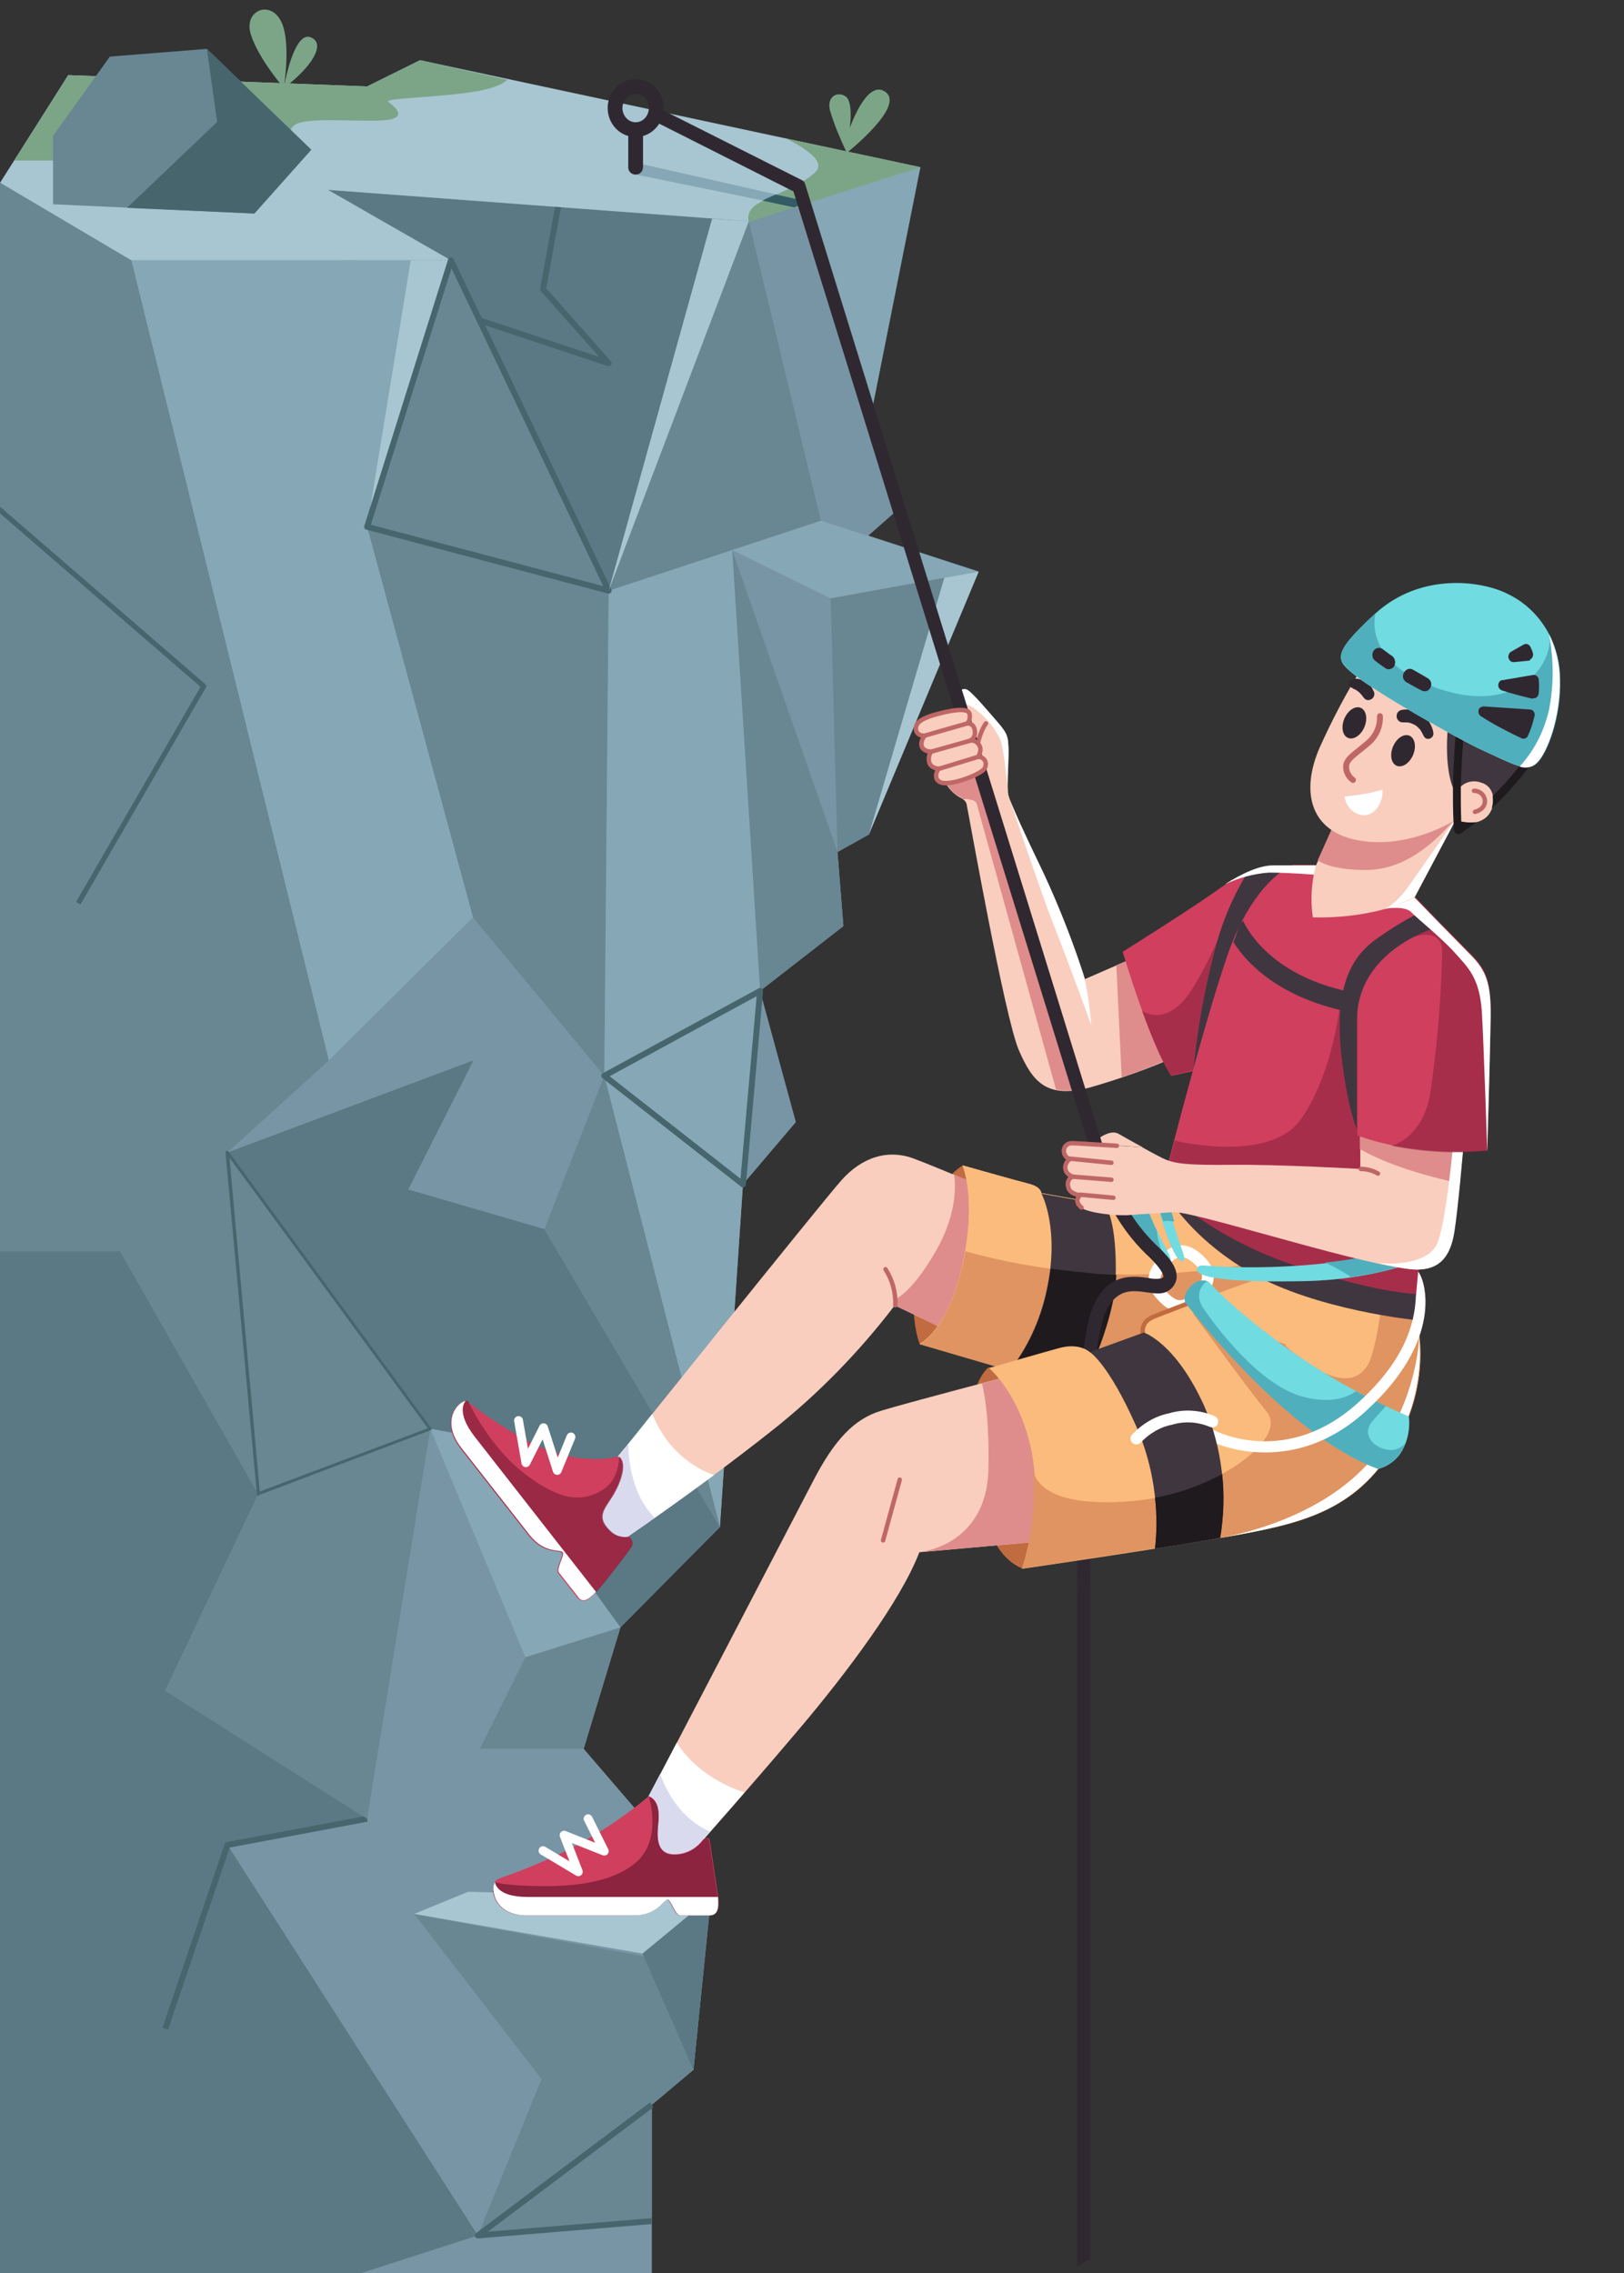 <svg width="538" height="753" viewBox="0 0 538 753" fill="none" xmlns="http://www.w3.org/2000/svg">
<rect x="0" y="0" width="538" height="753" fill="#333333" stroke="none"/>
<g clip-path="url(#clip0_2962_2475)">
<path d="M304.887 55.392L287.676 141.805L297.743 168.563L287.676 177.428L324.203 189.357L287.841 276.451L277.45 282.248L279.4 306.791L251.803 328.266L263.655 371.729L246.125 392.351L238.493 505.863L205.542 539.099L193.366 579.321L235.57 628.408L229.728 685.674L215.929 697.268V753H0.039V60.508L304.887 55.392Z" fill="#7895A5"/>
<path d="M201.647 195.663L200.186 356.387L156.684 303.891L121.619 174.528L201.647 195.663Z" fill="#698693"/>
<path d="M242.553 182.199L277.449 282.248L279.399 306.791L251.802 328.266L242.553 182.199Z" fill="#698693"/>
<path d="M156.843 351.276L135.256 394.053L180.379 407.181L238.492 505.863L205.542 539.099L157.167 476.036L142.56 473.308L75.357 381.784L156.843 351.276Z" fill="#5A7984"/>
<path d="M200.186 356.387L238.494 505.863L246.126 392.351L251.804 328.266L242.554 182.199L201.647 195.663L200.186 356.387Z" fill="#86A7B5"/>
<path d="M75.358 611.195L121.618 602.503L54.74 560.061L85.585 494.955L39.809 414.507H0.039V753H119.672L158.305 740.558L75.358 611.195Z" fill="#5A7984"/>
<path d="M121.618 602.502L75.358 611.195L54.74 672.043" stroke="#46656D" stroke-width="1.955" stroke-linejoin="round"/>
<path d="M39.809 414.507L85.585 494.955L75.358 381.784L108.957 351.276L43.541 86.24L0.039 60.508V414.507H39.809Z" fill="#698693"/>
<path d="M26.659 299.633L25.197 298.78L66.428 227.537L0.039 170.098V167.883L68.05 226.683C68.379 227.024 68.379 227.364 68.214 227.705L26.659 299.633Z" fill="#46656D"/>
<path d="M233.136 651.758L137.203 634.032L179.407 688.743L158.305 740.558L215.93 735.787V697.268L229.728 685.675L233.136 651.758Z" fill="#698693"/>
<path d="M215.929 697.268L158.305 740.558L215.929 735.787" stroke="#46656D" stroke-width="1.955" stroke-linejoin="round"/>
<path d="M285.242 55.564L264.305 68.174L287.677 141.805L304.887 55.392L285.242 55.564Z" fill="#86A7B5"/>
<path d="M201.646 195.662L149.375 86.24L108.633 62.891L248.071 73.29L201.646 195.662Z" fill="#5A7984"/>
<path d="M97.434 58.974L121.619 93.744L201.647 120.33L179.896 95.786L186.227 61.189L178.11 57.439L97.758 58.801L97.434 58.974Z" stroke="#46656D" stroke-width="1.955" stroke-linejoin="round"/>
<path d="M193.365 579.321H158.953L174.049 548.985L205.542 539.099L193.365 579.321Z" fill="#698693"/>
<path d="M174.049 548.985L142.561 473.308L160.251 476.549L205.543 539.099L174.049 548.985Z" fill="#86A7B5"/>
<path d="M137.203 634.032L155.058 626.706L235.57 628.408L229.728 643.065L212.846 647.159L137.203 634.032Z" fill="#A7C6D1"/>
<path d="M212.846 647.159L235.569 628.408L229.727 685.674L212.846 647.159Z" fill="#5A7984"/>
<path d="M324.202 189.358L271.931 172.485L242.553 182.199L275.179 198.223L324.202 189.358Z" fill="#86A7B5"/>
<path d="M0.039 60.508L43.541 86.24H149.375L108.633 62.891L248.071 73.29L304.887 55.392L139.149 19.941L121.618 28.633L22.603 24.884L0.039 60.508Z" fill="#A7C6D1"/>
<path d="M280.537 50.621C278.427 46.191 276.476 41.588 275.015 36.813C273.717 32.042 277.289 30.168 280.048 31.874C282.807 33.576 281.51 42.441 281.51 42.441C281.51 42.441 286.867 26.759 292.874 30.168C300.826 34.598 280.537 50.621 280.537 50.621Z" fill="#7CA587"/>
<path d="M260.243 45.846C260.243 45.846 274.206 52.155 270.47 56.586C266.738 61.016 255.214 64.938 250.994 67.493C246.774 70.049 248.071 73.458 248.071 73.458L305.047 55.392L260.243 45.846Z" fill="#7CA587"/>
<path d="M210.412 53.858L266.25 66.472V69.2L209.599 57.607C208.626 57.439 207.978 56.413 208.138 55.392C208.302 54.884 208.626 54.371 209.115 54.03C209.599 53.858 209.923 53.69 210.412 53.858Z" fill="#86A7B5"/>
<path d="M266.249 66.472L257 64.425C255.374 65.106 253.752 65.791 252.615 66.472L263.006 68.687L266.249 67.666V66.472Z" fill="#345C64"/>
<path d="M94.025 29.146C94.025 29.146 85.744 19.6 83.149 11.589C80.55 3.581 89.151 2.98023e-05 92.887 6.645C96.619 13.123 94.025 29.146 94.025 29.146Z" fill="#7CA587"/>
<path d="M94.025 29.146C94.025 29.146 97.269 9.714 103.115 12.442C108.148 14.657 102.791 22.669 94.025 29.146Z" fill="#7CA587"/>
<path d="M139.149 19.941L121.619 28.633L22.603 24.884L4.744 53.177C28.769 53.177 57.988 53.177 71.622 53.177C96.785 53.009 93.862 44.144 97.598 41.416C101.33 38.688 117.398 40.394 126.652 39.881C135.906 39.373 130.548 35.111 128.598 33.749C126.652 32.383 150.353 32.215 160.74 29.655C164.96 28.633 167.07 27.439 168.043 26.418L139.149 19.941Z" fill="#7CA587"/>
<path d="M149.376 86.24L121.619 174.528L156.684 303.891L108.958 351.276L43.541 86.24H149.376Z" fill="#86A7B5"/>
<path d="M136.066 86.24L121.619 174.528L149.376 86.24H136.066Z" fill="#A7C6D1"/>
<path d="M121.619 174.528L201.647 195.663L149.376 86.24L121.619 174.528Z" fill="#698693"/>
<path d="M201.646 195.663L248.071 73.29L271.932 172.485L201.646 195.663Z" fill="#698693"/>
<path d="M68.538 16.191L36.396 18.747L17.568 44.997V67.666L84.282 70.734L103.114 49.6L68.538 16.191Z" fill="#698693"/>
<path d="M42.078 68.855L84.282 70.734L103.114 49.6L68.538 16.191L71.945 40.395L42.078 68.855Z" fill="#46656D"/>
<path d="M201.647 195.663L121.619 174.528L149.376 86.24L201.647 195.663Z" stroke="#46656D" stroke-width="1.955" stroke-linejoin="round"/>
<path d="M235.898 72.437L201.646 195.663L248.071 73.29L235.898 72.437Z" fill="#A7C6D1"/>
<path d="M275.18 198.223L277.45 282.248L287.841 276.451L324.203 189.358L275.18 198.223Z" fill="#698693"/>
<path d="M180.379 407.18L200.184 356.387L238.492 505.863L180.379 407.18Z" fill="#698693"/>
<path d="M312.838 191.405L287.84 276.451L324.202 189.358L312.838 191.405Z" fill="#A7C6D1"/>
<path d="M200.186 356.387L251.804 328.266L246.126 392.351L200.186 356.387Z" stroke="#46656D" stroke-width="1.955" stroke-linejoin="round"/>
<path d="M121.618 602.503L142.56 473.308L75.358 381.784L85.585 494.955L54.74 560.061L121.618 602.503Z" fill="#698693"/>
<path d="M85.584 495.468C85.26 495.468 85.096 495.296 85.096 494.955L74.709 381.784C74.709 381.443 74.869 381.271 75.193 381.271C75.358 381.271 75.518 381.271 75.682 381.443L142.884 473.14C143.044 473.308 143.044 473.648 142.72 473.821H142.56L85.744 495.296C85.744 495.468 85.744 495.468 85.584 495.468ZM76.006 383.486L86.069 494.102L141.747 473.14L76.006 383.486Z" fill="#46656D"/>
<path d="M318.845 386.214C318.845 386.214 309.592 390.304 304.723 412.292C299.854 434.107 304.723 445.355 304.723 445.355C304.723 445.355 323.715 445.015 328.748 420.471C333.777 395.932 318.845 386.214 318.845 386.214Z" fill="#C16B40"/>
<path d="M312.998 440.417L296.445 432.405C284.592 447.915 270.958 461.892 255.862 473.821C230.7 493.761 204.893 511.147 204.893 511.147C204.893 511.147 199.371 512.168 196.288 505.01C193.205 497.851 204.24 483.194 204.24 483.194C204.24 483.194 271.931 398.656 278.75 390.989C285.565 383.318 294.17 380.59 302.776 383.831C311.376 387.067 330.857 395.419 330.857 395.419C330.857 395.419 336.215 426.44 312.998 440.417Z" fill="#F9CEBE"/>
<path d="M312.999 440.417C324.363 433.599 328.747 422.691 330.533 413.313C329.556 408.542 327.774 400.531 325.989 393.204C323.225 392.011 319.818 390.649 316.086 389.115C316.41 391.33 317.548 401.384 310.08 414.339C301.799 428.823 296.281 430.53 296.281 430.53V432.405L312.999 440.417Z" fill="#DE8D8C"/>
<path d="M405.204 403.599L429.225 417.062L412.019 457.97L381.015 467.516L304.723 445.187C304.723 445.187 313.976 440.757 318.846 418.942C323.715 397.122 318.846 386.046 318.846 386.046C318.846 386.046 336.864 391.157 340.921 392.178C344.981 393.204 344.981 395.247 344.981 395.247L365.919 398.996C365.919 398.996 366.083 397.634 368.029 397.122C369.326 396.781 384.911 393.545 384.911 393.545L405.204 403.599Z" fill="#FABB7C"/>
<path d="M405.204 403.599L429.225 417.062L412.019 457.97L381.015 467.516L304.723 445.187C304.723 445.187 313.976 440.757 318.846 418.942C323.715 397.122 318.846 386.046 318.846 386.046C318.846 386.046 336.864 391.157 340.921 392.178C344.981 393.204 344.981 395.247 344.981 395.247L365.919 398.996C365.919 398.996 366.083 397.634 368.029 397.122C369.326 396.781 384.911 393.545 384.911 393.545L405.204 403.599Z" fill="#FABB7C"/>
<path d="M418.838 417.748C418.838 417.748 388.318 424.393 358.451 421.497C345.465 420.303 332.48 418.088 319.818 414.507C319.494 416.041 319.334 417.575 318.846 419.11C313.976 440.757 304.723 445.355 304.723 445.355L381.015 467.684L412.019 458.142L417.052 446.381C413.156 434.107 418.838 417.748 418.838 417.748Z" fill="#E09461"/>
<path d="M396.598 416.894C393.026 413.826 389.619 413.313 385.723 417.575C381.827 421.838 380.854 425.246 385.723 430.017C390.592 434.788 393.999 432.405 397.247 428.655C401.307 424.393 401.143 420.816 396.598 416.894Z" stroke="white" stroke-width="3.911" stroke-linejoin="round"/>
<path d="M387.509 418.942C386.207 420.644 384.585 420.816 382.475 418.088C380.365 415.36 373.061 403.94 371.436 396.613C372.089 395.419 373.221 394.566 374.359 394.226C375.82 393.885 377.282 394.053 378.419 395.079C379.552 399.169 381.178 403.259 382.964 407.008C386.536 414.679 388.806 417.062 387.509 418.942Z" fill="#70DBE0"/>
<path d="M382.964 407.18C381.178 403.259 379.552 399.337 378.419 395.247C377.282 394.398 375.82 394.053 374.359 394.398C373.061 394.738 372.089 395.587 371.436 396.781C372.897 403.259 379.068 413.485 381.827 417.235C383.613 416.041 385.234 415.02 385.074 414.679C384.097 412.632 383.448 410.249 383.288 407.861C383.124 407.521 383.124 407.348 382.964 407.18Z" fill="#50AFBC"/>
<path d="M386.697 387.408C384.586 387.58 381.828 392.01 383.773 400.022C385.724 408.029 389.62 418.429 391.73 417.748C393.352 417.407 391.241 413.826 389.455 407.689C387.994 403.599 387.021 399.337 386.537 394.906C386.048 392.523 386.048 389.963 386.697 387.408Z" fill="#70DBE0"/>
<path d="M386.535 394.398C385.398 393.713 384.261 393.032 383.288 392.523C382.964 394.907 383.124 397.462 383.937 399.85C384.261 401.384 384.749 403.091 385.398 404.62C385.722 404.452 386.207 404.452 386.695 404.452C387.508 404.452 388.157 404.62 388.97 404.62C387.993 401.384 387.344 398.148 386.86 394.739C386.535 394.739 386.535 394.566 386.535 394.398Z" fill="#50AFBC"/>
<path d="M346.602 427.975C344.492 437.516 340.436 446.381 334.43 454.048L353.257 459.504L357.642 460.525C357.642 460.525 369.655 438.71 369.655 420.471C369.655 402.578 365.919 399.169 365.919 399.169L344.981 395.419C345.141 395.419 351.311 407.521 346.602 427.975Z" fill="#40363F"/>
<path d="M357.802 460.525C357.802 460.525 369.002 440.071 369.815 422.346C366.243 422.178 362.511 422.005 358.615 421.497C354.883 421.157 351.312 420.644 348.064 420.303C347.74 422.859 347.251 425.414 346.767 427.974C344.657 437.516 340.596 446.381 334.59 454.048L353.422 459.504L357.802 460.525Z" fill="#1E1A1E"/>
<path d="M374.683 317.699L359.427 324.345C355.691 312.583 351.146 300.995 345.953 289.919C338.485 274.409 334.753 266.057 334.104 263.501C333.452 260.941 334.264 252.248 334.104 248.499C333.94 244.75 334.104 243.556 330.857 239.806C327.61 236.057 322.74 230.265 320.79 228.899C319.817 228.05 318.356 228.39 317.547 229.412C317.058 230.092 316.894 230.773 317.223 231.627C317.547 234.182 312.998 259.066 312.998 259.066C314.135 261.113 315.761 262.816 317.707 264.009C320.63 265.376 320.142 266.565 320.466 267.759C320.79 268.953 332.803 336.959 337.512 347.867C342.217 358.774 346.926 363.886 360.884 360.309C370.951 357.413 380.689 354.004 390.267 349.741L374.683 317.699Z" fill="#F9CEBE"/>
<path d="M318.196 232.821C320.306 233.161 322.416 234.182 324.038 235.717C327.285 238.272 329.72 241.513 331.505 245.263C332.318 247.65 333.291 255.83 333.776 260.26C333.776 256.511 334.104 251.059 334.104 248.331C333.94 244.582 334.104 243.388 330.857 239.638C327.609 235.889 322.74 230.092 320.79 228.731C319.817 227.877 318.356 228.218 317.547 229.239L318.196 232.821Z" fill="white"/>
<path d="M361.538 339.687C361.538 339.687 360.561 327.245 358.451 321.448C354.883 310.709 350.658 299.973 345.954 289.747C339.459 276.283 335.727 268.099 334.43 264.522C336.376 270.314 344.328 294.177 348.877 305.938C354.23 319.401 361.538 339.687 361.538 339.687Z" fill="white"/>
<path d="M325.012 256.511L322.742 255.998L319.983 253.274L313.653 255.657C313.328 257.532 313.004 258.898 313.004 258.898C314.137 260.941 315.763 262.648 317.709 263.841C318.197 264.009 318.682 264.35 319.006 264.69C319.006 264.69 323.066 264.522 323.555 266.225L349.85 360.99C352.285 361.33 354.884 361.33 357.318 360.822L325.012 256.511Z" fill="#DE8D8C"/>
<path d="M369.814 319.742L371.6 356.9C381.663 353.491 390.268 349.569 390.268 349.569L374.684 317.699L369.814 319.742Z" fill="#DE8D8C"/>
<path d="M326.637 239.638C326.637 239.638 322.417 245.09 323.554 255.657" stroke="#BF6767" stroke-width="1.467" stroke-miterlimit="10" stroke-linecap="round"/>
<path d="M435.879 286.851C435.879 286.851 428.251 286.851 421.92 286.851C416.403 286.851 409.423 290.427 401.791 295.884C394.163 301.335 371.924 315.311 371.924 315.311C371.924 315.311 380.853 345.479 387.993 356.387L415.425 350.595L435.879 286.851Z" fill="#D03F5E"/>
<path d="M412.992 289.066C412.992 289.066 400.819 320.255 393.191 330.141C385.559 340.028 378.42 334.912 378.42 334.912V335.084C381.339 343.096 384.751 351.444 387.834 356.219L415.266 350.422L419.647 336.787L412.992 289.066Z" fill="#8C233F" fill-opacity="0.6"/>
<path d="M421.921 286.851C418.837 287.019 415.914 287.872 413.155 289.234C408.286 297.245 404.55 306.11 402.28 315.484C398.873 328.434 396.598 341.562 395.301 355.025L415.426 350.763L435.719 287.019C435.879 286.851 428.087 286.678 421.921 286.851Z" fill="#40363F"/>
<path d="M471.593 402.918L468.994 430.53C468.994 430.53 440.264 426.781 415.426 414.679C390.592 402.578 384.91 393.545 384.91 393.545C384.91 393.545 397.736 342.411 406.501 316.846C415.266 291.281 428.252 286.51 428.252 286.51H435.72L459.256 300.654L485.227 346.845L471.593 402.918Z" fill="#D03F5E"/>
<path d="M420.459 289.066C427.927 289.066 439.615 290.087 439.615 290.087L440.264 289.406L435.719 286.678C435.719 286.678 428.087 286.678 421.756 286.678C417.212 286.678 411.694 289.234 405.688 292.983C410.397 290.768 415.426 289.406 420.459 289.066Z" fill="white"/>
<path d="M466.884 320.768L443.996 332.184C443.996 332.184 441.726 355.365 431.01 370.703C421.756 383.999 395.625 379.396 389.13 377.862C386.696 387.24 385.074 393.713 385.074 393.713C385.074 393.713 390.756 402.746 415.59 414.847C440.424 426.949 469.158 430.698 469.158 430.698L471.753 403.091L483.766 353.663C474.676 335.765 466.884 320.768 466.884 320.768Z" fill="#8C233F" fill-opacity="0.6"/>
<path d="M327.446 453.026C327.446 453.026 319.169 458.991 321.928 482.173C324.687 505.35 330.369 516.262 338.81 519.671C344.328 511.319 347.415 501.6 347.899 491.546C348.877 474.674 342.382 457.97 342.382 457.97L327.446 453.026Z" fill="#C16B40"/>
<path d="M332.804 456.268C332.804 456.268 300.827 464.615 291.897 467.343C282.972 470.071 276.477 476.889 269.338 490.693C262.194 504.501 213.495 597.9 213.495 597.9C213.495 597.9 211.709 611.363 214.632 615.285C217.556 619.207 230.866 615.285 230.866 615.285L232.976 609.489C232.976 609.489 250.182 590.061 265.278 572.163C280.373 554.269 298.392 530.406 304.559 514.215L350.659 510.125C350.499 510.125 357.154 465.128 332.804 456.268Z" fill="#F9CEBE"/>
<path d="M332.804 456.268C332.804 456.268 329.885 457.116 325.336 458.31C326.473 463.081 327.775 471.946 327.446 486.603C326.962 512.34 304.398 514.215 304.398 514.215L350.499 510.125C350.499 510.125 357.154 465.128 332.804 456.268Z" fill="#DE8D8C"/>
<path d="M214.632 615.117C217.715 618.867 230.865 615.117 230.865 615.117L232.975 609.321C232.975 609.321 238.817 602.843 246.609 593.81C233.459 589.38 226.969 581.709 224.21 577.278C217.879 589.38 213.494 597.732 213.494 597.732C213.494 597.732 211.549 611.363 214.632 615.117Z" fill="white"/>
<path d="M218.687 587.673L213.334 597.9C213.334 597.9 211.548 611.363 214.467 615.285C217.39 619.207 230.7 615.285 230.7 615.285L232.81 609.489C232.81 609.489 233.623 608.467 235.245 606.765C225.346 602.503 220.637 593.129 218.687 587.673Z" fill="#DADAEF"/>
<path d="M370.627 375.647C371.764 376.328 375.171 378.202 378.579 380.082L361.537 378.888C365.105 375.987 368.352 374.285 370.627 375.647Z" fill="#F9CEBE"/>
<path d="M383.772 413.145C376.469 406.327 370.951 397.462 367.868 387.748C363.972 374.625 267.711 64.084 266.738 61.016C266.573 60.335 266.089 59.822 265.6 59.654L218.527 35.964C217.39 35.451 216.093 35.964 215.604 36.985C215.12 38.179 215.604 39.541 216.577 40.054L262.842 63.404C268.848 82.491 359.911 376.5 363.647 389.114C366.891 399.682 372.897 409.223 380.853 416.554C385.398 420.984 385.398 422.691 385.398 422.859C385.398 423.199 384.909 423.372 384.585 423.54C383.288 423.712 381.826 423.712 380.529 423.372C375.496 422.691 367.868 421.665 362.834 431.211C356.828 442.459 356.828 479.277 356.828 530.066V750.612C358.29 749.931 359.751 749.25 361.213 748.57V530.066C361.213 483.707 361.213 443.825 366.731 433.599C370.462 426.781 375.331 427.462 380.04 428.142C382.475 428.483 384.909 428.823 386.695 427.802C388.321 426.949 389.454 425.414 389.779 423.54C390.103 420.644 388.317 417.407 383.772 413.145Z" fill="#302830"/>
<path d="M469.318 437.348C469.318 437.348 475 457.116 462.014 478.932C449.029 500.752 430.685 504.842 406.5 509.104C382.315 513.362 338.809 519.671 338.809 519.671C338.809 519.671 345.628 500.066 341.732 480.811C337.836 461.551 327.609 453.199 327.609 453.199C327.609 453.199 345.953 447.915 350.986 446.549C357.965 444.674 361.213 448.083 361.213 448.083L379.067 441.606C378.579 439.563 379.552 437.516 381.338 436.835C384.585 434.96 425.168 420.644 425.168 420.644L469.318 437.348Z" fill="#FABB7C"/>
<path d="M462.016 478.932C475.001 457.116 469.319 437.348 469.319 437.348L457.635 432.913C456.822 438.71 455.361 447.402 453.575 451.324C450.652 457.289 444.321 458.991 434.259 452.173C424.196 445.355 425.978 445.355 425.978 445.355L395.138 434.961C395.138 434.961 412.184 458.483 419.647 467.684C427.115 476.889 401.633 494.783 376.146 497.17C350.659 499.558 343.195 492.74 342.218 486.776C343.195 497.851 341.894 509.104 338.486 519.667C338.486 519.667 381.828 513.194 406.177 509.099C430.687 504.842 449.03 500.92 462.016 478.932Z" fill="#E09461"/>
<path d="M458.932 477.229C442.375 503.988 404.066 509.444 404.066 509.444C404.875 509.272 405.528 509.104 406.337 509.104C430.526 504.841 448.865 500.92 461.855 478.932C468.346 468.196 471.269 455.414 470.132 442.8C470.132 442.8 469.972 459.331 458.932 477.229Z" fill="white"/>
<path d="M469.318 428.655C470.456 431.384 470.456 434.62 469.318 437.348C469.318 437.348 436.204 434.107 414.453 421.665C392.702 409.223 385.074 393.545 385.074 393.545C385.074 393.545 399.521 409.055 427.603 418.769C455.684 428.483 469.318 428.655 469.318 428.655Z" fill="#40363F"/>
<path d="M396.599 420.816C397.087 423.54 409.748 424.906 432.636 424.393C455.525 423.88 470.296 417.407 470.296 417.407L470.945 411.27C459.092 415.36 446.919 417.916 434.422 418.942C422.734 419.963 411.046 420.131 399.522 419.282C397.896 419.109 396.434 419.109 396.599 420.816Z" fill="#70DBE0"/>
<path d="M470.944 411.098C460.553 414.679 449.842 417.235 438.967 418.256C441.886 419.623 444.809 421.157 447.568 423.031C455.36 422.006 463.152 420.131 470.456 417.235L470.944 411.098Z" fill="#50AFBC"/>
<path d="M447.244 328.607C419.322 322.81 412.183 305.77 411.859 305.085L411.046 305.766C410.073 307.645 409.584 309.86 408.611 312.075C412.507 318.38 422.894 330.141 446.106 335.084L447.244 328.607Z" fill="#40363F"/>
<path d="M506.978 250.206C506.978 250.206 500.487 262.648 491.882 267.931C483.281 273.215 468.021 255.149 470.78 250.206C473.539 245.262 482.957 237.251 482.957 237.251L506.978 250.206Z" fill="#40363F"/>
<path d="M450.65 374.966V387.24C450.65 387.24 423.706 385.706 408.122 385.874C392.537 386.046 389.618 385.365 386.695 384.339C385.234 383.831 381.826 381.956 378.419 380.082C378.419 380.082 357.801 378.715 354.882 378.715C353.42 378.715 352.283 379.737 352.283 381.271C352.283 382.465 353.096 383.658 354.229 383.999C353.256 384.68 352.608 385.874 352.768 387.067C352.932 389.115 355.206 389.795 355.206 389.795C353.905 390.304 353.256 391.838 353.745 393.204C354.069 395.587 357.641 395.932 357.641 395.932C357.641 395.932 355.366 397.807 358.125 400.022C359.911 401.384 364.78 402.065 368.028 402.405C369.814 402.578 371.599 402.578 373.385 402.578L377.93 402.237C381.502 402.065 387.02 401.724 388.805 401.556C392.866 401.384 413.155 407.349 424.03 410.249C435.07 413.313 457.958 419.623 467.372 420.471C476.786 421.325 480.357 416.214 481.655 408.029C482.956 399.85 485.066 375.138 485.066 375.138L450.65 374.966Z" fill="#F9CEBE"/>
<path d="M456.496 388.769C454.711 387.748 452.76 387.24 450.814 387.24" stroke="#BF6767" stroke-width="1.467" stroke-linecap="round" stroke-linejoin="round"/>
<path d="M369.978 379.568C363.972 379.228 356.664 378.715 355.042 378.715C353.581 378.715 352.443 379.736 352.443 381.271C352.443 382.464 353.256 383.658 354.394 383.999C353.421 384.68 352.768 385.873 352.932 387.067C353.096 389.114 355.367 389.795 355.367 389.795C354.069 390.304 353.421 391.838 353.905 393.204C354.229 395.587 357.801 395.932 357.801 395.932C357.801 395.932 355.531 397.807 358.29 400.022" stroke="#BF6767" stroke-width="1.467" stroke-linecap="round" stroke-linejoin="round"/>
<path d="M450.65 380.762C455.524 383.486 465.262 388.089 483.605 392.01C484.414 383.486 485.067 375.138 485.067 375.138H450.49V380.762H450.65Z" fill="#DE8D8C"/>
<path d="M481.656 376.16C481.656 376.16 479.546 401.897 476.463 411.098C473.38 420.303 456.822 418.429 456.498 418.429C460.07 419.282 463.802 419.963 467.533 420.471C476.952 421.325 480.523 416.214 481.821 408.029C482.958 400.871 484.744 381.271 485.068 376.16H481.656Z" fill="white"/>
<path d="M468.67 297.077C468.67 297.077 482.632 311.394 487.502 316.333C492.371 321.276 493.992 325.37 493.832 336.618C493.668 347.867 492.695 381.103 492.695 381.103C492.695 381.103 470.131 383.658 449.678 376.159V298.607L468.67 297.077Z" fill="#D03F5E"/>
<path d="M473.378 302.016C471.268 304.576 469.482 307.472 468.021 310.541C468.021 310.541 477.759 306.619 477.759 315.484C477.434 330.654 476.137 345.819 474.027 360.822C471.752 377.353 460.877 379.568 460.877 379.568C471.268 381.611 481.979 382.297 492.53 381.271C492.53 381.271 493.507 348.035 493.667 336.786C493.832 325.538 492.206 321.448 487.337 316.505C484.414 313.437 477.923 306.619 473.378 302.016Z" fill="#8C233F" fill-opacity="0.6"/>
<path d="M477.759 306.619C477.759 306.619 449.517 313.609 449.517 338.153V374.112C449.517 374.112 446.27 366.954 444.32 349.06C442.209 328.094 446.918 317.699 455.524 311.394C460.877 307.472 466.559 304.063 472.405 301.335L477.759 306.619Z" fill="#40363F"/>
<path d="M487.337 316.505C482.468 311.562 468.51 297.245 468.51 297.245L461.366 297.758C460.069 299.633 459.256 300.995 459.256 300.995C459.256 300.995 465.422 299.973 467.532 302.189C469.643 304.404 477.759 310.881 481.98 315.652C486.2 320.427 490.096 323.664 490.909 335.084C491.558 346.16 492.695 381.443 492.695 381.443C492.695 381.443 493.668 348.207 493.832 336.959C493.992 325.711 492.206 321.448 487.337 316.505Z" fill="white"/>
<path d="M442.375 272.362L435.88 286.851C434.423 292.475 434.094 298.267 434.907 303.891C434.907 303.891 454.224 304.917 468.671 297.246L482.305 271.508L447.733 269.634L442.375 272.362Z" fill="#F9CEBE"/>
<path d="M468.67 297.078L481.98 272.021L481.82 271.849C481.82 271.849 471.429 286.851 466.724 293.496C462.988 298.78 459.745 300.654 458.768 301.167C462.179 300.142 465.423 298.78 468.67 297.078Z" fill="white"/>
<path d="M452.762 288.213C467.533 288.04 477.6 276.111 481.656 271.849C481.821 271.681 481.821 271.681 481.821 271.508L447.569 269.634L442.211 272.362L436.533 284.976C438.479 286.338 442.864 288.213 452.762 288.213Z" fill="#DE8D8C"/>
<path d="M482.305 262.816C482.305 262.816 479.71 259.579 479.386 249.525C479.221 244.069 479.71 238.617 480.847 233.333L450.976 221.572C445.782 229.924 441.238 238.617 437.181 247.65C430.851 262.135 433.77 275.77 450.651 278.498C467.533 281.227 482.305 271.508 482.305 271.508C482.305 271.508 487.827 274.236 492.047 271C495.943 267.931 495.779 260.6 490.585 259.239C487.338 258.045 483.766 259.579 482.305 262.816Z" fill="#F9CEBE"/>
<path d="M448.216 224.981C448.864 224.809 449.677 224.809 450.326 224.981C450.974 225.149 451.627 225.322 452.276 225.662C452.925 226.002 453.573 226.515 454.062 227.196C454.546 227.877 454.871 228.558 455.195 229.239C455.523 230.265 455.035 231.454 453.898 231.799C453.085 232.14 452.276 231.799 451.787 231.114L451.463 230.773C451.303 230.433 451.139 230.265 450.814 229.924C450.65 229.752 450.326 229.411 450.166 229.239C449.841 229.071 449.517 228.731 449.193 228.558C448.864 228.39 448.38 228.218 448.216 228.05L447.567 227.705C446.918 227.196 446.754 226.343 447.083 225.49C447.567 225.322 447.891 225.149 448.216 224.981Z" fill="#302830"/>
<path d="M488.311 261.967C490.096 261.967 491.558 263.156 491.882 264.863C492.371 268.099 488.635 268.953 488.635 268.953" stroke="#BF6767" stroke-width="1.467" stroke-linecap="round" stroke-linejoin="round"/>
<path d="M471.429 243.388C471.105 242.707 470.781 242.194 470.456 241.681C469.972 241.173 469.483 240.66 468.995 240.319C468.346 239.979 467.697 239.638 467.049 239.466C466.4 239.298 465.912 239.298 465.263 239.298H464.614C463.477 239.298 462.664 238.272 462.664 237.251C462.664 236.229 463.313 235.376 464.29 235.208C464.939 235.036 465.587 235.036 466.236 235.036C466.884 235.036 467.373 235.208 468.022 235.376C469.159 235.717 470.132 236.229 471.105 236.738C472.082 237.423 472.891 238.272 473.539 239.298C474.192 240.319 474.677 241.513 474.841 242.707C475.001 243.728 474.352 244.582 473.379 244.75C472.566 244.922 471.918 244.409 471.594 243.728L471.429 243.388Z" fill="#302830"/>
<path d="M488.964 272.362C486.041 274.749 484.091 275.943 483.931 276.111C483.767 276.283 483.442 276.283 483.118 276.283C482.958 276.283 482.634 276.283 482.469 276.111C481.981 275.943 481.821 275.43 481.656 274.917C481.656 273.896 481.496 272.702 481.496 271.681C481.332 268.272 481.332 264.69 481.332 261.454C481.496 250.374 482.469 241 482.469 240.832L485.068 241.173C485.068 241.341 484.255 249.865 483.931 260.092C483.931 264.009 483.931 268.099 484.091 272.194V272.362C484.091 272.362 484.255 272.362 484.255 272.194C486.041 272.534 487.503 272.534 488.964 272.362Z" fill="#1E1A1E"/>
<path d="M506.978 253.442C503.081 258.726 498.861 263.501 494.156 267.759C494.641 266.397 494.641 265.031 494.481 263.669C498.212 260.092 501.784 255.998 504.867 251.74L506.978 253.442Z" fill="#1E1A1E"/>
<path d="M499.675 196.856C491.234 192.426 470.78 189.358 455.525 203.334C440.265 217.31 442.863 218.844 449.194 223.955C455.525 229.071 482.304 244.582 491.723 248.839C501.136 253.102 505.681 255.998 509.089 252.761C512.5 249.525 517.045 237.591 516.721 225.149C516.881 213.048 510.226 201.972 499.675 196.856Z" fill="#70DBE0"/>
<path d="M449.355 223.955C455.685 229.239 482.469 244.582 491.883 248.839C501.301 253.102 505.846 255.998 509.253 252.761C512.661 249.525 517.206 237.591 516.881 225.149C516.881 219.866 515.584 214.755 513.31 210.152C514.611 220.206 502.759 236.91 476.787 228.218C450.816 219.525 455.685 203.161 455.685 203.161C440.425 217.31 442.864 218.672 449.355 223.955Z" fill="#50AFBC"/>
<path d="M513.148 235.208C511.522 242.194 508.279 248.671 503.41 253.955C505.356 254.636 507.466 254.295 509.088 252.761C512.5 249.525 517.044 237.591 516.72 225.149C516.72 219.866 515.418 214.754 513.148 210.152C514.77 218.504 514.77 227.024 513.148 235.208Z" fill="white"/>
<path d="M508.28 237.423C507.791 239.638 507.142 241.681 506.169 243.728C505.845 244.581 504.868 244.922 504.059 244.581C500.487 242.875 494.965 240.147 490.585 237.251C489.772 236.738 489.612 235.716 489.936 234.863C490.261 234.355 490.909 234.014 491.558 234.014L506.818 235.035C507.791 235.035 508.44 235.889 508.44 236.91C508.44 237.251 508.28 237.251 508.28 237.423Z" fill="#302830"/>
<path d="M507.631 231.454C504.544 230.773 500.812 229.752 497.564 228.731C496.751 228.39 496.103 227.537 496.427 226.516C496.591 225.83 497.076 225.322 497.729 225.322L507.791 223.615C508.764 223.447 509.577 224.128 509.741 224.981C509.901 226.516 509.901 228.218 509.741 229.752C509.577 230.773 508.764 231.454 507.955 231.286C507.791 231.454 507.631 231.454 507.631 231.454Z" fill="#302830"/>
<path d="M506.653 218.844C505.032 219.012 503.246 219.185 501.46 219.357C500.487 219.357 499.838 218.672 499.674 217.651C499.674 216.97 499.998 216.289 500.487 215.948L504.707 213.561C505.52 213.048 506.493 213.388 506.977 214.242C507.302 214.923 507.63 215.603 507.79 216.289C508.115 217.138 507.63 218.164 506.817 218.504C506.977 218.844 506.817 218.844 506.653 218.844Z" fill="#302830"/>
<path d="M461.855 220.719C461.202 221.74 459.745 222.081 458.768 221.232C457.635 220.379 456.498 219.698 455.525 218.844C454.548 218.163 454.388 216.629 455.036 215.603C455.685 214.582 457.146 214.242 458.119 215.095C459.092 215.776 460.07 216.629 461.202 217.31C462.18 218.163 462.504 219.525 461.855 220.719Z" fill="#302830"/>
<path d="M473.703 228.05C473.055 229.071 471.917 229.239 470.944 228.731C469.159 227.877 467.533 226.856 465.911 226.003C464.774 225.322 464.449 223.955 465.098 222.766C465.098 222.766 465.098 222.594 465.262 222.594C465.911 221.572 467.208 221.232 468.186 221.913C469.643 222.766 471.269 223.615 472.89 224.641C474.028 225.149 474.516 226.684 473.863 227.877C473.703 227.877 473.703 227.877 473.703 228.05Z" fill="#302830"/>
<path d="M467.066 243.783C467.274 243.892 467.468 244.028 467.65 244.196C467.827 244.364 467.983 244.559 468.121 244.781C468.259 245.004 468.376 245.249 468.471 245.517C468.562 245.784 468.631 246.07 468.675 246.374C468.718 246.679 468.739 246.996 468.735 247.323C468.726 247.65 468.696 247.986 468.64 248.322C468.584 248.662 468.502 248.998 468.398 249.339C468.294 249.674 468.169 250.006 468.017 250.328C467.87 250.65 467.702 250.959 467.516 251.254C467.33 251.549 467.126 251.826 466.91 252.08C466.69 252.339 466.461 252.57 466.223 252.779C465.981 252.988 465.734 253.17 465.479 253.319C465.224 253.474 464.969 253.596 464.709 253.683C464.454 253.773 464.199 253.832 463.948 253.855C463.693 253.882 463.451 253.873 463.213 253.828C462.98 253.787 462.755 253.714 462.543 253.605C462.331 253.496 462.136 253.36 461.959 253.192C461.782 253.024 461.622 252.829 461.483 252.607C461.345 252.384 461.233 252.139 461.137 251.871C461.047 251.604 460.977 251.318 460.93 251.014C460.887 250.709 460.869 250.396 460.874 250.065C460.882 249.738 460.913 249.407 460.969 249.066C461.025 248.726 461.103 248.39 461.211 248.054C461.315 247.714 461.44 247.387 461.587 247.064C461.739 246.742 461.903 246.433 462.093 246.138C462.279 245.843 462.482 245.566 462.699 245.308C462.915 245.049 463.144 244.818 463.386 244.609C463.628 244.4 463.875 244.223 464.13 244.069C464.381 243.914 464.64 243.796 464.895 243.705C465.155 243.615 465.41 243.56 465.661 243.533C465.911 243.51 466.158 243.519 466.391 243.56C466.629 243.601 466.854 243.678 467.066 243.783Z" fill="#302830"/>
<path d="M450.933 234.555C451.145 234.663 451.339 234.8 451.516 234.968C451.698 235.136 451.854 235.331 451.992 235.553C452.131 235.776 452.247 236.021 452.338 236.289C452.433 236.556 452.502 236.842 452.546 237.146C452.589 237.451 452.611 237.768 452.602 238.095C452.598 238.422 452.567 238.753 452.511 239.094C452.455 239.434 452.373 239.77 452.269 240.111C452.165 240.446 452.04 240.773 451.888 241.096C451.741 241.422 451.573 241.731 451.387 242.026C451.201 242.321 450.998 242.598 450.781 242.852C450.561 243.111 450.332 243.342 450.094 243.551C449.852 243.76 449.605 243.942 449.35 244.091C449.095 244.246 448.84 244.364 448.58 244.455C448.325 244.545 448.07 244.604 447.815 244.627C447.564 244.65 447.322 244.645 447.084 244.6C446.851 244.559 446.626 244.486 446.414 244.377C446.202 244.268 446.007 244.132 445.83 243.964C445.653 243.796 445.493 243.601 445.354 243.379C445.216 243.156 445.104 242.911 445.009 242.643C444.913 242.376 444.849 242.09 444.801 241.785C444.758 241.481 444.74 241.164 444.745 240.837C444.749 240.51 444.784 240.179 444.84 239.838C444.896 239.498 444.974 239.162 445.078 238.826C445.186 238.485 445.311 238.159 445.458 237.836C445.605 237.514 445.774 237.205 445.96 236.906C446.15 236.611 446.349 236.338 446.57 236.08C446.786 235.821 447.015 235.589 447.257 235.381C447.495 235.172 447.746 234.99 448.001 234.841C448.252 234.686 448.511 234.568 448.766 234.477C449.026 234.387 449.281 234.328 449.532 234.305C449.782 234.282 450.029 234.291 450.262 234.332C450.5 234.373 450.725 234.45 450.933 234.555Z" fill="#302830"/>
<path d="M457.145 237.251C457.305 240.66 455.848 243.896 453.249 246.116C448.865 249.865 446.27 251.227 445.946 253.615C445.781 255.489 446.754 257.364 448.216 258.385" stroke="#BF6767" stroke-width="1.955" stroke-linecap="round" stroke-linejoin="round"/>
<path d="M457.958 261.626C453.898 262.815 449.677 263.501 445.457 263.841C445.781 266.91 448.056 269.465 450.975 269.974C456.008 270.827 458.443 264.522 457.958 261.626Z" fill="white"/>
<path d="M368.84 396.781L357.801 395.76" stroke="#BF6767" stroke-width="1.467" stroke-linecap="round" stroke-linejoin="round"/>
<path d="M368.193 385.193L354.395 383.831" stroke="#BF6767" stroke-width="1.467" stroke-linecap="round" stroke-linejoin="round"/>
<path d="M355.367 389.795L368.193 390.817" stroke="#BF6767" stroke-width="1.467" stroke-linecap="round" stroke-linejoin="round"/>
<path d="M320.467 239.638C321.28 238.785 321.444 237.423 321.115 236.229C320.307 234.355 314.785 235.376 310.404 236.57C306.019 237.764 303.261 239.125 303.425 241.513C303.585 243.896 306.344 243.728 306.344 243.728C306.344 243.728 304.722 245.603 305.371 247.305C306.019 249.012 308.454 249.012 308.454 249.012C307.645 250.206 307.481 251.567 307.97 252.934C308.778 254.636 311.053 254.636 311.053 254.636C310.24 255.489 309.916 256.851 310.24 257.872C311.053 259.579 312.999 259.747 316.246 259.066C319.494 258.385 324.687 256.343 325.989 254.808C326.797 253.783 326.797 252.248 325.824 251.399C325.336 250.887 324.687 250.714 324.038 250.714C324.038 250.714 325.5 248.499 324.363 246.797C323.714 245.775 322.741 245.262 321.604 245.262C322.741 244.582 323.225 243.215 322.901 241.854C322.741 240.492 321.768 239.638 320.467 239.638Z" fill="#F9CEBE" stroke="#BF6767" stroke-width="1.467" stroke-miterlimit="10"/>
<path d="M306.184 243.728L320.466 239.638" stroke="#BF6767" stroke-width="1.467" stroke-miterlimit="10"/>
<path d="M308.453 249.012L321.767 245.262" stroke="#BF6767" stroke-width="1.467" stroke-miterlimit="10"/>
<path d="M311.217 254.636L324.038 250.714" stroke="#BF6767" stroke-width="1.467" stroke-miterlimit="10"/>
<path d="M298.067 490.184L292.549 510.293" stroke="#BF6767" stroke-width="1.467" stroke-linecap="round" stroke-linejoin="round"/>
<path d="M196.288 505.01C199.371 512.168 204.893 511.147 204.893 511.147C204.893 511.147 219.016 501.601 236.546 488.65C227.292 485.409 219.824 477.91 216.093 468.365C209.113 477.23 204.24 483.026 204.24 483.026C204.24 483.026 193.205 497.851 196.288 505.01Z" fill="white"/>
<path d="M208.136 478.423C205.701 481.492 204.244 483.194 204.244 483.194C204.244 483.194 193.205 497.851 196.288 505.009C199.371 512.168 204.893 511.146 204.893 511.146C204.893 511.146 209.598 507.91 216.905 502.794C208.789 494.783 208.136 481.832 208.136 478.423Z" fill="#DADAEF"/>
<path d="M293.357 420.471C295.632 424.053 296.769 428.142 296.605 432.405" stroke="#BF6767" stroke-width="1.467" stroke-linecap="round" stroke-linejoin="round"/>
<path d="M378.581 441.606C378.256 439.563 379.393 437.516 381.179 436.667C382.317 435.982 387.67 434.107 394.165 431.552" stroke="#C16B40" stroke-width="1.467" stroke-miterlimit="10" stroke-linecap="round"/>
<path d="M400.006 424.393C398.22 423.88 396.274 424.393 394.977 425.755C393.515 427.289 391.405 429.849 393.351 432.232C395.301 434.62 427.278 476.036 456.657 486.603C459.905 485.75 462.828 483.535 464.449 480.639C466.4 477.23 467.208 473.14 466.724 469.218C451.788 462.913 437.665 454.901 424.355 445.187C404.226 430.19 400.983 424.734 400.006 424.393Z" fill="#70DBE0"/>
<path d="M459.092 480.126C454.712 479.277 451.14 475.014 454.548 470.925C456.333 468.877 457.959 467.003 459.092 465.809C456.333 464.447 452.926 462.913 449.194 460.866C446.431 462.913 441.238 464.96 432.472 462.913C417.377 459.504 402.441 438.882 398.873 433.767C394.653 427.802 399.846 424.393 399.846 424.393C398.06 423.88 396.11 424.393 394.813 425.755C393.351 427.289 391.241 429.849 393.191 432.232C394.813 434.28 418.838 465.468 444.321 480.639C448.217 483.026 452.277 485.069 456.498 486.603C459.745 485.75 462.664 483.535 464.29 480.639C464.774 479.785 465.099 478.932 465.587 478.083C463.966 479.958 461.527 480.811 459.092 480.126Z" fill="#50AFBC"/>
<path d="M452.601 467.343C440.752 478.251 428.74 481.151 419.162 481.151C412.831 481.151 406.5 479.958 400.654 477.23C399.845 476.717 399.357 475.695 399.845 474.674C400.33 473.821 401.307 473.48 402.28 473.821C403.253 474.334 426.465 486.095 450.166 464.447C465.911 450.131 468.509 437.856 468.994 430.53C468.994 429.677 469.158 428.483 469.158 428.483L469.807 421.325C469.971 421.325 469.971 421.497 469.971 421.497C472.241 424.393 478.248 443.994 452.601 467.343Z" fill="white"/>
<path d="M376.469 472.627C381.987 485.241 384.097 499.218 382.64 513.021C390.267 511.827 397.735 510.634 404.226 509.444C406.661 494.783 404.875 479.617 399.033 465.981C389.455 444.674 378.903 441.438 378.903 441.438L361.049 447.915C361.049 447.915 367.215 451.665 376.469 472.627Z" fill="#40363F"/>
<path d="M382.641 513.021C390.269 511.827 397.736 510.634 404.227 509.444C405.364 502.454 405.689 495.296 404.876 488.31C397.896 492.059 390.433 494.783 382.641 496.149C383.289 501.773 383.289 507.397 382.641 513.021Z" fill="#1E1A1E"/>
<path d="M376.469 476.549C379.552 473.308 383.448 470.925 387.833 470.071C392.377 468.71 397.247 469.05 401.631 470.925" stroke="white" stroke-width="3.911" stroke-linecap="round" stroke-linejoin="round"/>
<path d="M232.974 609.321C230.864 612.217 227.616 614.091 224.045 614.264C218.203 614.604 217.39 610.174 218.038 604.205C218.687 598.24 217.23 596.025 214.955 595.004C205.866 602.671 195.963 608.98 185.577 614.091C170.316 621.082 166.42 621.59 164.474 622.784C162.524 623.978 162.689 634.372 174.861 634.372H210.246C217.714 634.372 220.149 629.089 221.286 629.089C222.423 629.089 223.885 634.372 225.506 634.372H235.084C238.008 634.372 238.492 631.989 237.843 627.727C237.195 623.465 235.244 610.682 235.084 609.489C234.92 608.299 232.974 609.321 232.974 609.321Z" fill="#D03F5E"/>
<path d="M237.68 627.9C237.031 623.465 235.085 610.855 234.921 609.661C234.761 608.467 232.975 609.489 232.975 609.489C230.865 612.389 227.617 614.264 224.045 614.432C218.203 614.772 217.39 610.342 218.039 604.377C218.688 598.413 217.23 596.198 214.956 595.172C216.906 601.822 217.066 611.195 211.06 616.647C205.053 622.103 194.827 624.831 180.868 624.831C166.91 624.831 163.822 623.465 163.822 623.465L163.338 626.706C163.822 630.115 166.581 634.545 174.538 634.545H209.923C217.39 634.545 219.825 629.261 220.962 629.261C222.099 629.261 223.561 634.545 225.183 634.545H234.761C237.844 634.545 238.333 632.157 237.68 627.9Z" fill="#8C233F"/>
<path d="M237.845 628.408H174.698C164.147 628.408 163.987 623.465 163.987 623.465C162.526 625.68 163.499 634.545 174.698 634.545H210.088C217.555 634.545 219.99 629.261 221.127 629.261C222.26 629.261 223.722 634.545 225.348 634.545H234.921C237.68 634.545 238.169 632.498 237.845 628.408Z" fill="white"/>
<path d="M179.895 613.07L191.579 620.056L186.874 607.954L200.184 613.238L194.826 602.502" stroke="white" stroke-width="2.933" stroke-linecap="round" stroke-linejoin="round"/>
<path d="M207.977 509.104C205.703 509.444 203.432 508.759 201.806 507.057C197.426 502.794 199.536 500.411 202.459 495.976C205.867 490.525 207.488 484.388 204.73 482.513C204.73 482.513 190.771 486.603 173.241 476.549C158.629 468.024 156.519 465.128 154.573 464.275C152.623 463.426 144.995 470.071 152.623 479.958L175.187 508.759C180.056 514.896 185.249 513.362 186.062 514.383C186.875 515.409 183.792 519.839 184.925 521.201L191.095 529.045C193.041 531.428 194.991 530.234 197.75 526.997C200.509 523.761 208.137 513.874 208.79 512.853C209.599 511.659 209.274 510.125 208.301 509.444C208.301 509.272 208.137 509.104 207.977 509.104Z" fill="#D03F5E"/>
<path d="M152.786 479.958C160.414 489.844 170.477 502.626 175.35 508.759C180.219 514.896 185.412 513.362 186.225 514.383C186.71 515.068 185.248 517.792 184.924 519.667C190.281 524.101 194.342 527.338 194.342 527.338H197.585C197.749 527.17 197.909 526.997 198.074 526.829C200.997 523.588 208.465 513.702 209.113 512.681C209.922 511.487 209.598 509.953 208.625 509.272C208.465 509.272 208.465 509.104 208.3 509.104C206.026 509.444 203.756 508.759 202.13 507.057C197.749 502.794 199.859 500.411 202.783 495.976C206.19 490.525 207.812 484.388 205.053 482.513C205.053 482.513 205.541 490.352 199.047 493.934C192.556 497.511 185.737 497.343 173.724 488.137C161.711 478.932 155.056 464.107 155.056 464.107C152.622 463.426 144.994 470.071 152.786 479.958Z" fill="#8C233F" fill-opacity="0.8"/>
<path d="M197.426 527.338L157.332 476.036C150.677 467.516 154.248 464.107 154.248 464.107C151.65 464.447 145.808 470.752 152.947 479.785L175.51 508.591C180.38 514.728 185.577 513.194 186.386 514.215C187.199 515.236 184.116 519.671 185.249 521.033L191.419 528.872C192.881 531.087 194.667 530.234 197.426 527.338Z" fill="white"/>
<path d="M171.779 470.584L174.214 484.56L180.056 472.967L184.601 487.116L189.145 476.036" stroke="white" stroke-width="2.933" stroke-linecap="round" stroke-linejoin="round"/>
<path d="M217.39 35.792C217.39 36.264 217.347 36.727 217.26 37.19C217.174 37.648 217.044 38.097 216.871 38.533C216.703 38.965 216.491 39.378 216.24 39.768C215.993 40.158 215.712 40.522 215.392 40.853C215.077 41.184 214.735 41.484 214.359 41.742C213.987 42.006 213.593 42.224 213.183 42.405C212.767 42.587 212.344 42.723 211.903 42.814C211.466 42.905 211.021 42.95 210.575 42.95C210.125 42.95 209.68 42.905 209.243 42.814C208.802 42.723 208.378 42.587 207.963 42.405C207.553 42.224 207.159 42.006 206.787 41.742C206.415 41.484 206.069 41.184 205.754 40.853C205.434 40.522 205.153 40.158 204.906 39.768C204.655 39.378 204.448 38.965 204.275 38.533C204.102 38.097 203.972 37.648 203.886 37.19C203.799 36.727 203.756 36.264 203.756 35.792C203.756 35.324 203.799 34.857 203.886 34.394C203.972 33.935 204.102 33.486 204.275 33.054C204.448 32.619 204.655 32.206 204.906 31.815C205.153 31.425 205.434 31.062 205.754 30.73C206.069 30.399 206.415 30.099 206.787 29.841C207.159 29.578 207.553 29.36 207.963 29.178C208.378 29.001 208.802 28.865 209.243 28.77C209.68 28.679 210.125 28.633 210.575 28.633C211.021 28.633 211.466 28.679 211.903 28.77C212.344 28.865 212.767 29.001 213.183 29.178C213.593 29.36 213.987 29.578 214.359 29.841C214.735 30.099 215.077 30.399 215.392 30.73C215.712 31.062 215.993 31.425 216.24 31.815C216.491 32.206 216.703 32.619 216.871 33.054C217.044 33.486 217.174 33.935 217.26 34.394C217.347 34.857 217.39 35.324 217.39 35.792Z" stroke="#302830" stroke-width="4.888" stroke-linecap="round" stroke-linejoin="round"/>
<path d="M210.576 55.392V43.123" stroke="#302830" stroke-width="4.888" stroke-linecap="round" stroke-linejoin="round"/>
</g>
<defs>
<clipPath id="clip0_2962_2475">
<rect width="538" height="753" fill="white"/>
</clipPath>
</defs>
</svg>
